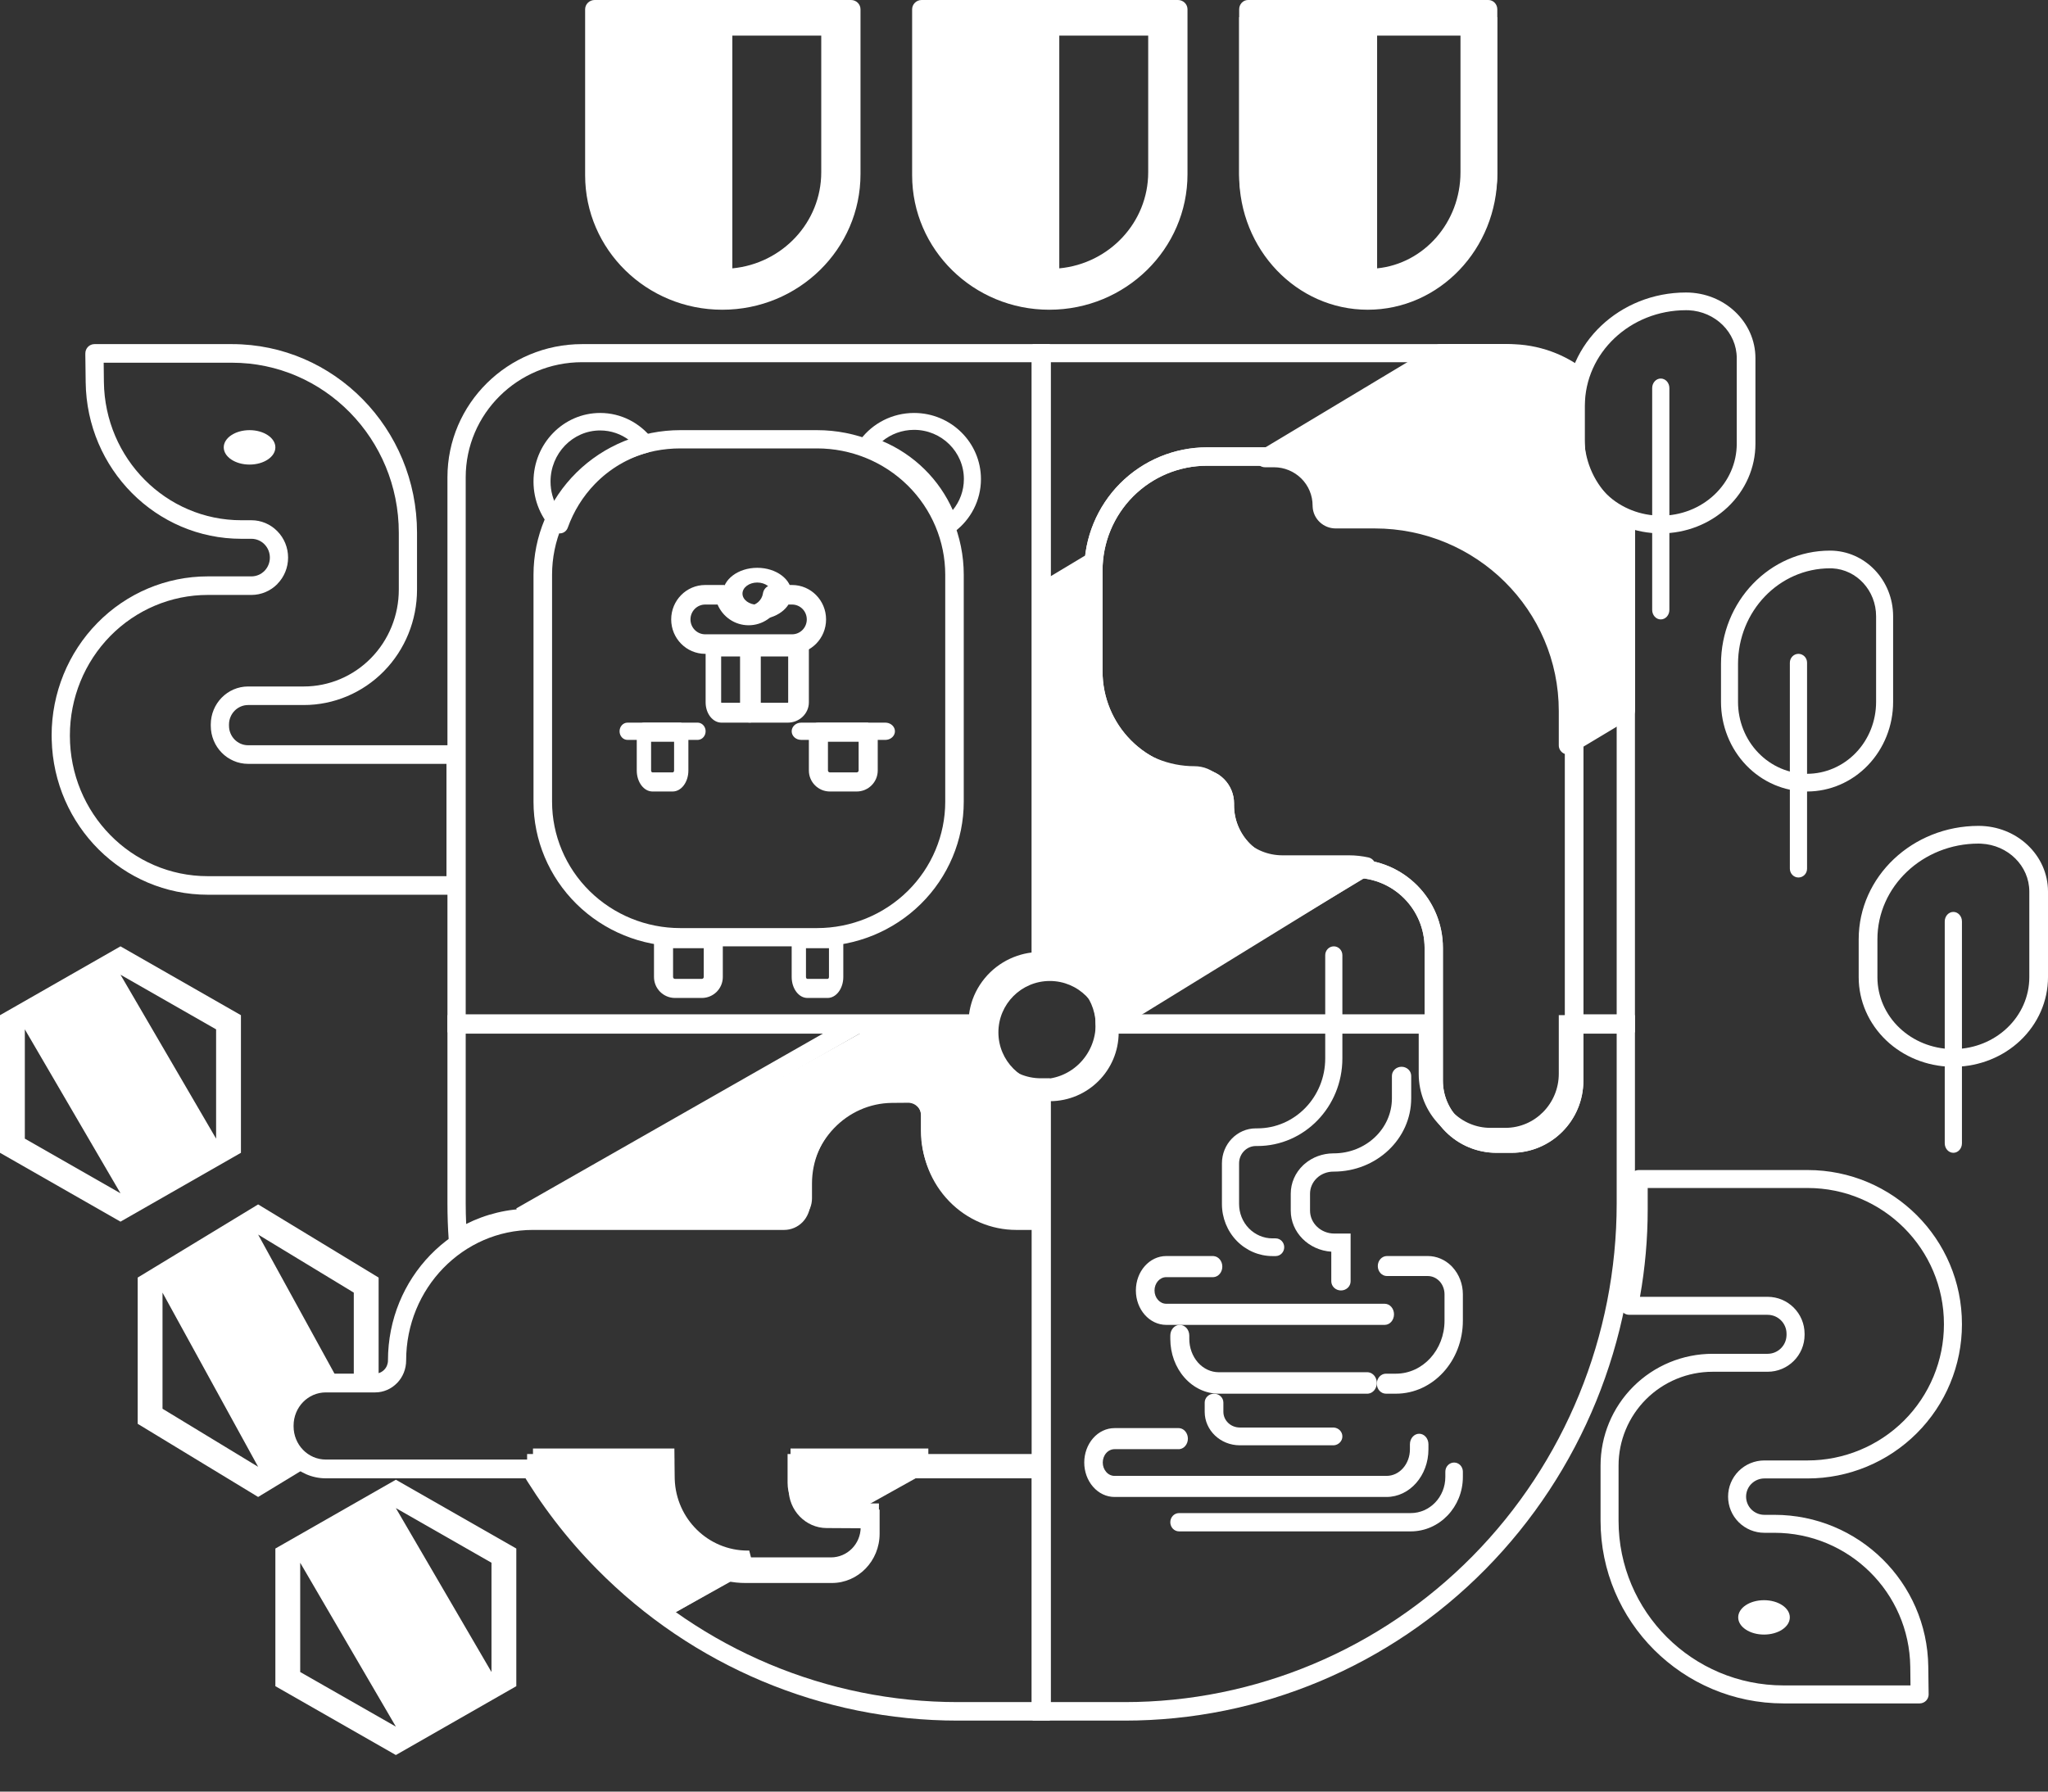 <svg width="48" height="42" viewBox="0 0 48 42" fill="none" xmlns="http://www.w3.org/2000/svg">
<rect x="0" y="0" width="48" height="42" fill="#333333" stroke="none"/>
<path fill-rule="evenodd" clip-rule="evenodd" d="M19.765 0.403H14.118V4.082C14.118 5.615 15.377 6.857 16.929 6.857C18.495 6.857 19.765 5.604 19.765 4.059C19.765 2.316 19.765 0.403 19.765 0.403ZM19.318 0.78H16.941V6.363C18.254 6.363 19.318 5.313 19.318 4.017V0.78Z" fill="white"/>
<path d="M19.248 0.835H17.164V6.291C18.333 6.181 19.248 5.215 19.248 4.039V0.835ZM20.168 4.083C20.168 5.838 18.718 7.261 16.929 7.261C15.153 7.261 13.714 5.849 13.714 4.108V0.218C13.714 0.098 13.814 0 13.937 0H19.946C20.069 1.72979e-05 20.168 0.098 20.168 0.218V4.083ZM19.693 4.039C19.693 5.53 18.461 6.738 16.941 6.738C16.818 6.738 16.719 6.64 16.719 6.52V0.617C16.719 0.542 16.757 0.476 16.816 0.437H14.159V4.108C14.159 5.608 15.399 6.824 16.929 6.824C18.472 6.824 19.723 5.597 19.723 4.083V0.437H19.596C19.654 0.476 19.693 0.542 19.693 0.617V4.039Z" fill="white"/>
<path fill-rule="evenodd" clip-rule="evenodd" d="M27.429 0.403H21.782V4.082C21.782 5.615 23.041 6.857 24.593 6.857C26.159 6.857 27.429 5.604 27.429 4.059C27.429 2.316 27.429 0.403 27.429 0.403ZM26.982 0.78H24.605V6.363C25.918 6.363 26.982 5.313 26.982 4.017V0.78Z" fill="white"/>
<path d="M26.911 0.835H24.827V6.291C25.997 6.181 26.911 5.215 26.911 4.039V0.835ZM27.832 4.083C27.832 5.838 26.381 7.261 24.592 7.261C22.817 7.261 21.378 5.849 21.378 4.108V0.218C21.378 0.098 21.478 0 21.601 0H27.609C27.732 1.72979e-05 27.832 0.098 27.832 0.218V4.083ZM27.357 4.039C27.357 5.53 26.125 6.738 24.605 6.738C24.482 6.738 24.382 6.64 24.382 6.52V0.617C24.382 0.542 24.421 0.476 24.479 0.437H21.823V4.108C21.823 5.608 23.063 6.824 24.592 6.824C26.136 6.824 27.387 5.597 27.387 4.083V0.437H27.259C27.318 0.476 27.357 0.542 27.357 0.617V4.039Z" fill="white"/>
<path fill-rule="evenodd" clip-rule="evenodd" d="M35.093 0.403H29.043V4.082C29.043 5.615 30.391 6.857 32.055 6.857C33.733 6.857 35.093 5.604 35.093 4.059C35.093 2.316 35.093 0.403 35.093 0.403ZM34.614 0.78H32.068V6.363C33.474 6.363 34.614 5.313 34.614 4.017V0.78Z" fill="white"/>
<path d="M34.23 0.835H32.276V6.291C33.373 6.181 34.23 5.215 34.23 4.039V0.835ZM35.093 4.083C35.093 5.838 33.733 7.261 32.056 7.261C30.392 7.261 29.043 5.849 29.043 4.108V0.218C29.043 0.098 29.136 0 29.251 0H34.884C34.999 1.72979e-05 35.093 0.098 35.093 0.218V4.083ZM34.647 4.039C34.647 5.53 33.492 6.738 32.068 6.738C31.952 6.738 31.859 6.64 31.859 6.52V0.617C31.859 0.542 31.895 0.476 31.95 0.437H29.46V4.108C29.46 5.608 30.622 6.824 32.056 6.824C33.503 6.824 34.676 5.597 34.676 4.083V0.437H34.556C34.611 0.476 34.647 0.542 34.647 0.617V4.039Z" fill="white"/>
<path d="M5.849 10.891C6.183 10.891 6.454 10.71 6.454 10.487C6.454 10.265 6.183 10.084 5.849 10.084C5.515 10.084 5.244 10.265 5.244 10.487C5.244 10.71 5.515 10.891 5.849 10.891Z" fill="white"/>
<path d="M41.344 38.319C41.678 38.319 41.949 38.139 41.949 37.916C41.949 37.693 41.678 37.513 41.344 37.513C41.01 37.513 40.739 37.693 40.739 37.916C40.739 38.139 41.01 38.319 41.344 38.319Z" fill="white"/>
<path fill-rule="evenodd" clip-rule="evenodd" d="M5.647 23.799V27.025L2.824 28.639L0 27.025V23.799L2.824 22.185L5.647 23.799ZM0.582 24.131L2.824 27.974L0.582 26.693V24.131ZM5.065 24.131V26.693L2.824 22.85L5.065 24.131Z" fill="white"/>
<path fill-rule="evenodd" clip-rule="evenodd" d="M12.101 36.302V39.529L9.278 41.143L6.454 39.529V36.302L9.278 34.689L12.101 36.302ZM7.036 36.635L9.278 40.477L7.036 39.197V36.635ZM11.519 36.635V39.197L9.278 35.354L11.519 36.635Z" fill="white"/>
<path d="M4.94 17.013V16.986C4.94 16.493 5.332 16.093 5.816 16.093H7.12C7.711 16.093 8.277 15.854 8.695 15.428C9.113 15.002 9.347 14.425 9.347 13.823V12.489C9.347 10.287 7.596 8.503 5.436 8.503H2.43C2.431 8.618 2.433 8.773 2.435 8.955C2.458 10.752 3.893 12.196 5.656 12.196H5.893C6.121 12.196 6.339 12.288 6.5 12.453C6.662 12.617 6.752 12.839 6.752 13.072C6.752 13.304 6.662 13.526 6.5 13.69L6.501 13.691C6.339 13.855 6.121 13.947 5.893 13.947H4.869C4.012 13.947 3.19 14.294 2.584 14.911C1.978 15.529 1.638 16.366 1.638 17.239V17.247C1.638 19.066 3.084 20.54 4.869 20.54H10.464V17.907H5.816C5.332 17.907 4.94 17.507 4.94 17.013ZM9.774 13.823C9.774 14.541 9.495 15.229 8.997 15.736C8.499 16.243 7.824 16.528 7.12 16.528H5.816C5.568 16.528 5.367 16.733 5.367 16.986V17.013C5.367 17.266 5.568 17.471 5.816 17.471H10.678C10.796 17.471 10.891 17.569 10.891 17.689V20.757H10.678V20.975H4.869C2.88 20.975 1.262 19.358 1.212 17.343L1.21 17.247V17.239C1.21 16.251 1.596 15.303 2.282 14.604C2.968 13.904 3.899 13.512 4.869 13.512H5.893C6.008 13.512 6.118 13.465 6.199 13.383L6.199 13.383C6.28 13.3 6.325 13.188 6.325 13.072C6.325 12.955 6.28 12.843 6.199 12.761L6.199 12.76C6.118 12.678 6.008 12.631 5.893 12.631H5.656C3.659 12.631 2.033 10.995 2.008 8.961C2.006 8.759 2.004 8.591 2.002 8.473C2.001 8.414 2.001 8.368 2 8.336C2 8.321 2 8.308 2 8.3C2 8.296 2 8.293 2 8.291V8.288C1.999 8.23 2.021 8.174 2.061 8.132C2.101 8.091 2.156 8.067 2.213 8.067H5.436C7.832 8.067 9.774 10.047 9.774 12.489V13.823Z" fill="white"/>
<path d="M16.494 22.229H15.775V22.903C15.775 22.928 15.795 22.948 15.82 22.948H16.449C16.474 22.948 16.494 22.928 16.494 22.903V22.229ZM16.941 22.903C16.941 23.175 16.721 23.395 16.449 23.395H15.82C15.548 23.395 15.328 23.175 15.328 22.903V22.006C15.328 21.882 15.428 21.782 15.551 21.782H16.717V22.006H16.941V22.903Z" fill="white"/>
<path d="M19.429 22.229H18.89V22.903C18.89 22.928 18.905 22.948 18.924 22.948H19.396C19.414 22.948 19.429 22.928 19.429 22.903V22.229ZM19.765 22.903C19.765 23.175 19.599 23.395 19.396 23.395H18.924C18.72 23.395 18.555 23.175 18.555 22.903V22.006C18.555 21.882 18.63 21.782 18.723 21.782H19.597V22.006H19.765V22.903Z" fill="white"/>
<path d="M22.154 13.474C22.154 12.689 21.837 11.935 21.274 11.38C20.71 10.824 19.946 10.512 19.149 10.512H15.944C15.147 10.512 14.383 10.824 13.819 11.38C13.256 11.935 12.939 12.689 12.939 13.474V18.795C12.939 19.58 13.256 20.334 13.819 20.889C14.383 21.445 15.147 21.757 15.944 21.757H19.149C19.946 21.757 20.71 21.445 21.274 20.889C21.837 20.334 22.154 19.58 22.154 18.795V13.474ZM22.588 18.795C22.588 19.694 22.226 20.556 21.581 21.192C20.936 21.828 20.061 22.185 19.149 22.185H15.944C15.032 22.185 14.157 21.828 13.512 21.192C12.867 20.556 12.504 19.694 12.504 18.795V13.474C12.504 12.575 12.867 11.713 13.512 11.077C14.157 10.441 15.032 10.084 15.944 10.084H19.149C20.061 10.084 20.936 10.441 21.581 11.077C22.226 11.713 22.588 12.575 22.588 13.474V18.795Z" fill="white"/>
<path d="M22.591 11.231C22.591 10.594 22.068 10.077 21.424 10.077C21.142 10.077 20.883 10.176 20.681 10.341C21.047 10.496 21.385 10.72 21.673 11.005C21.953 11.282 22.174 11.605 22.331 11.957C22.494 11.758 22.591 11.506 22.591 11.231ZM22.991 11.231C22.991 11.734 22.749 12.181 22.374 12.464C22.323 12.502 22.256 12.514 22.194 12.495C22.132 12.476 22.083 12.429 22.063 12.368C21.929 11.963 21.7 11.591 21.39 11.285C21.073 10.972 20.687 10.742 20.268 10.611L20.328 10.422L20.168 10.303C20.453 9.926 20.91 9.681 21.424 9.681C22.289 9.681 22.991 10.375 22.991 11.231Z" fill="white"/>
<path d="M14.066 9.681C14.559 9.681 14.998 9.916 15.284 10.283C15.326 10.337 15.339 10.409 15.318 10.475C15.297 10.541 15.245 10.592 15.18 10.61C14.717 10.738 14.289 10.989 13.944 11.345C13.66 11.638 13.444 11.989 13.307 12.37C13.284 12.435 13.23 12.484 13.165 12.499C13.099 12.514 13.03 12.495 12.982 12.447C12.688 12.154 12.504 11.743 12.504 11.289C12.504 10.401 13.204 9.681 14.066 9.681ZM12.903 11.289C12.903 11.514 12.964 11.725 13.069 11.905C13.219 11.593 13.419 11.306 13.662 11.055C13.975 10.732 14.348 10.485 14.752 10.323C14.56 10.177 14.323 10.091 14.066 10.091C13.424 10.091 12.903 10.628 12.903 11.289Z" fill="white"/>
<path d="M18.094 13.916C18.094 13.773 17.939 13.656 17.748 13.656C17.557 13.656 17.402 13.773 17.402 13.916C17.402 14.059 17.557 14.176 17.748 14.176C17.939 14.176 18.094 14.059 18.094 13.916ZM18.555 13.916C18.555 14.25 18.194 14.521 17.748 14.521C17.303 14.521 16.941 14.25 16.941 13.916C16.941 13.582 17.303 13.311 17.748 13.311C18.194 13.311 18.555 13.582 18.555 13.916Z" fill="white"/>
<path d="M18.909 14.521C18.909 14.328 18.755 14.172 18.564 14.172H18.274C18.153 14.458 17.873 14.658 17.546 14.658C17.219 14.658 16.939 14.458 16.818 14.172H16.528C16.338 14.172 16.183 14.328 16.183 14.521V14.521C16.183 14.714 16.338 14.87 16.528 14.87H18.564C18.755 14.87 18.909 14.714 18.909 14.521V14.521ZM19.361 14.521C19.361 14.967 19.004 15.328 18.564 15.328H16.528C16.088 15.328 15.731 14.967 15.731 14.521V14.521C15.731 14.075 16.088 13.714 16.528 13.714H16.986V13.943L17.21 13.909C17.235 14.074 17.376 14.2 17.546 14.2C17.716 14.2 17.857 14.074 17.882 13.909L17.886 13.888C17.911 13.787 18.001 13.714 18.106 13.714H18.564C19.004 13.714 19.361 14.075 19.361 14.521V14.521Z" fill="white"/>
<path d="M17.566 16.708L17.566 16.941H16.911C16.705 16.941 16.538 16.728 16.538 16.465V15.157C16.538 15.029 16.62 14.924 16.72 14.924H17.566V15.157H17.748V16.708C17.748 16.837 17.667 16.941 17.566 16.941V16.708ZM16.902 16.465C16.902 16.471 16.906 16.475 16.911 16.475H17.384V15.39H16.902V16.465Z" fill="white"/>
<path d="M18.473 15.39H17.831V16.475H18.461C18.468 16.475 18.473 16.471 18.473 16.465V15.39ZM18.958 16.465C18.958 16.728 18.736 16.941 18.461 16.941H17.588C17.453 16.941 17.345 16.837 17.345 16.708V15.157C17.345 15.029 17.453 14.924 17.588 14.924H18.715C18.849 14.924 18.958 15.029 18.958 15.157V16.465Z" fill="white"/>
<path d="M15.799 17.389H15.26V18.063C15.26 18.087 15.275 18.107 15.293 18.107H15.765C15.784 18.107 15.799 18.087 15.799 18.063V17.389ZM16.134 18.063C16.134 18.334 15.969 18.555 15.765 18.555H15.293C15.089 18.555 14.924 18.334 14.924 18.063V17.165C14.924 17.042 14.999 16.941 15.092 16.941H15.967V17.165H16.134V18.063Z" fill="white"/>
<path d="M16.352 16.941L16.371 16.942C16.465 16.953 16.538 17.039 16.538 17.143C16.538 17.247 16.465 17.333 16.371 17.344L16.352 17.345H14.706C14.604 17.345 14.521 17.255 14.521 17.143C14.521 17.032 14.604 16.941 14.706 16.941H16.352Z" fill="white"/>
<path d="M20.124 17.389H19.405V18.063C19.405 18.087 19.426 18.107 19.45 18.107H20.079C20.104 18.107 20.124 18.087 20.124 18.063V17.389ZM20.572 18.063C20.572 18.334 20.351 18.555 20.079 18.555H19.45C19.178 18.555 18.958 18.334 18.958 18.063V17.165C18.958 17.042 19.058 16.941 19.182 16.941H20.348V17.165H20.572V18.063Z" fill="white"/>
<path d="M20.753 16.941L20.775 16.942C20.887 16.953 20.975 17.039 20.975 17.143C20.975 17.247 20.887 17.333 20.775 17.344L20.753 17.345H18.777C18.654 17.345 18.555 17.255 18.555 17.143C18.555 17.032 18.654 16.941 18.777 16.941H20.753Z" fill="white"/>
<path d="M21.595 26.169C21.595 26.084 21.562 26.003 21.504 25.944C21.453 25.891 21.386 25.86 21.314 25.853L21.284 25.852C21.169 25.853 21.042 25.854 20.907 25.855C19.845 25.865 18.99 26.755 18.99 27.849V28.203C18.99 28.37 18.925 28.53 18.811 28.649C18.696 28.767 18.54 28.833 18.378 28.833H12.489C10.849 28.833 9.519 30.203 9.519 31.893V31.893C9.519 32.092 9.443 32.282 9.307 32.422L9.306 32.422C9.17 32.563 8.985 32.642 8.793 32.642H7.636C7.219 32.642 6.881 32.99 6.881 33.42V33.438C6.881 33.868 7.219 34.216 7.636 34.216H15.741L15.743 34.434V34.443C15.743 34.449 15.743 34.458 15.743 34.469C15.744 34.492 15.744 34.525 15.744 34.567L15.748 34.91C15.757 35.885 16.526 36.67 17.472 36.67H19.496C19.879 36.67 20.189 36.35 20.189 35.955V35.827C20.152 35.827 20.11 35.826 20.066 35.826C19.868 35.825 19.61 35.823 19.372 35.822C18.881 35.819 18.483 35.407 18.483 34.901V34.216H24.179V28.833H23.82C23.23 28.833 22.664 28.592 22.247 28.162C21.829 27.732 21.595 27.148 21.595 26.54V26.169ZM22.021 26.54C22.021 27.032 22.211 27.503 22.548 27.851C22.886 28.198 23.343 28.394 23.82 28.394H24.392V28.613H24.605V34.656H18.91V34.901C18.91 35.166 19.118 35.381 19.375 35.382C19.613 35.384 19.87 35.385 20.068 35.387C20.167 35.387 20.251 35.388 20.31 35.388C20.34 35.388 20.363 35.388 20.379 35.388C20.387 35.388 20.393 35.389 20.398 35.389H20.404L20.616 35.39V35.955C20.616 36.593 20.114 37.11 19.496 37.11H17.472C16.292 37.11 15.332 36.13 15.321 34.914L15.319 34.656H7.636C6.984 34.656 6.454 34.111 6.454 33.438V33.42C6.454 32.747 6.983 32.202 7.636 32.202H8.793C8.872 32.202 8.949 32.169 9.005 32.111C9.061 32.054 9.093 31.975 9.093 31.893V31.893C9.093 29.96 10.613 28.394 12.489 28.394H18.378C18.427 28.394 18.474 28.374 18.509 28.338C18.544 28.302 18.563 28.254 18.563 28.203V27.849C18.563 26.514 19.607 25.428 20.903 25.416L21.28 25.412L21.317 25.413C21.499 25.42 21.673 25.498 21.804 25.631C21.943 25.774 22.021 25.967 22.021 26.169V26.54Z" fill="white"/>
<path fill-rule="evenodd" clip-rule="evenodd" d="M7.286 34.342L6.05 35.093L3.227 33.378V29.95L6.05 28.235L8.874 29.95V32.42H8.292V30.303L6.05 28.942L7.959 32.42H7.795C7.256 32.42 6.818 32.88 6.818 33.447C6.818 33.453 6.818 33.459 6.818 33.465C6.818 33.837 7.005 34.162 7.286 34.342ZM3.809 30.303L6.05 34.386L3.809 33.025V30.303Z" fill="white"/>
<path d="M38.196 27.64C38.196 27.523 38.291 27.429 38.407 27.429H42.365C44.363 27.429 45.983 29.045 45.983 31.04V31.047C45.983 32.005 45.602 32.924 44.923 33.601C44.245 34.278 43.325 34.659 42.365 34.659H41.352C41.239 34.659 41.13 34.704 41.05 34.784L41.049 34.784C40.969 34.864 40.924 34.972 40.924 35.085V35.085C40.924 35.198 40.969 35.307 41.049 35.387C41.13 35.467 41.239 35.512 41.352 35.512H41.586C43.561 35.512 45.169 37.096 45.194 39.068C45.197 39.263 45.199 39.425 45.2 39.54C45.201 39.597 45.202 39.642 45.202 39.672C45.202 39.688 45.202 39.7 45.202 39.707C45.203 39.711 45.203 39.714 45.203 39.716V39.719C45.203 39.776 45.181 39.83 45.142 39.87C45.102 39.91 45.048 39.933 44.991 39.933H41.804C39.434 39.933 37.513 38.015 37.513 35.65V34.357C37.513 33.662 37.789 32.996 38.282 32.504C38.774 32.013 39.442 31.737 40.138 31.737H41.428C41.665 31.737 41.86 31.55 41.871 31.316L41.872 31.293V31.267C41.872 31.021 41.673 30.823 41.428 30.823H38.183C38.12 30.823 38.059 30.794 38.019 30.746C37.979 30.697 37.963 30.633 37.976 30.571C38.121 29.844 38.196 29.099 38.196 28.347V27.64ZM38.618 28.347C38.618 29.04 38.557 29.727 38.437 30.401H41.428C41.907 30.401 42.294 30.789 42.295 31.267V31.293C42.295 31.771 41.907 32.158 41.428 32.158H40.138C39.554 32.158 38.993 32.39 38.58 32.802C38.167 33.215 37.935 33.774 37.935 34.357V35.65C37.935 37.782 39.667 39.511 41.804 39.511H44.777L44.772 39.073C44.75 37.333 43.33 35.933 41.586 35.933H41.352C41.126 35.933 40.91 35.844 40.751 35.685L40.751 35.685C40.591 35.526 40.502 35.31 40.502 35.085V35.085C40.502 34.86 40.591 34.645 40.751 34.485H40.751C40.91 34.327 41.126 34.237 41.352 34.237H42.365C43.212 34.237 44.025 33.901 44.625 33.303C45.224 32.705 45.561 31.893 45.561 31.047V31.04C45.561 29.278 44.13 27.85 42.365 27.85H38.618V28.347Z" fill="white"/>
<path d="M28.639 28.225V27.273C28.639 26.819 28.995 26.452 29.435 26.452H29.469C30.348 26.452 31.06 25.718 31.06 24.812V22.392C31.06 22.278 31.15 22.185 31.261 22.185C31.372 22.185 31.462 22.278 31.462 22.392V24.812C31.462 25.947 30.57 26.866 29.469 26.866H29.435C29.217 26.866 29.041 27.048 29.041 27.273V28.225C29.041 28.439 29.123 28.644 29.27 28.795C29.417 28.946 29.616 29.031 29.823 29.031H29.898C30.009 29.031 30.099 29.124 30.099 29.238C30.099 29.353 30.009 29.446 29.898 29.446H29.823C29.509 29.446 29.208 29.317 28.985 29.088C28.763 28.859 28.639 28.549 28.639 28.225Z" fill="white"/>
<path d="M31.202 30.038V29.343C30.671 29.308 30.252 28.89 30.252 28.38V27.983C30.252 27.732 30.357 27.492 30.544 27.315L30.58 27.283C30.763 27.126 31.002 27.039 31.25 27.038H31.259C32.012 27.038 32.623 26.461 32.623 25.748V25.222C32.623 25.104 32.724 25.008 32.849 25.008C32.974 25.008 33.075 25.104 33.075 25.222V25.748C33.075 26.697 32.262 27.466 31.259 27.466H31.25C31.105 27.466 30.966 27.521 30.864 27.617V27.618C30.762 27.714 30.704 27.846 30.704 27.983V28.38C30.704 28.677 30.959 28.918 31.273 28.918H31.655V30.038C31.655 30.156 31.554 30.252 31.429 30.252C31.304 30.252 31.203 30.156 31.202 30.038Z" fill="white"/>
<path d="M26.622 30.252V30.252C26.622 29.806 26.941 29.445 27.334 29.445H28.429L28.451 29.447C28.562 29.459 28.648 29.565 28.648 29.693C28.648 29.821 28.562 29.926 28.451 29.939L28.429 29.94H27.334C27.182 29.94 27.059 30.08 27.059 30.252V30.252C27.059 30.424 27.182 30.564 27.334 30.564H32.454C32.454 30.565 32.454 30.576 32.454 30.811C32.454 31.059 32.454 31.059 32.454 31.059H27.334C26.941 31.059 26.622 30.698 26.622 30.252ZM32.454 30.564C32.575 30.564 32.672 30.675 32.672 30.811C32.672 30.948 32.575 31.059 32.454 31.059V30.564Z" fill="white"/>
<path d="M33.856 30.96V30.342C33.856 30.229 33.815 30.12 33.742 30.039L33.713 30.011C33.643 29.949 33.555 29.914 33.464 29.914H32.507C32.388 29.914 32.292 29.809 32.292 29.68C32.292 29.55 32.388 29.445 32.507 29.445H33.464C33.668 29.445 33.865 29.528 34.016 29.677L34.045 29.708L34.045 29.708C34.199 29.876 34.286 30.104 34.286 30.342V30.96C34.286 31.906 33.584 32.672 32.717 32.672H32.484C32.365 32.672 32.269 32.567 32.269 32.438C32.269 32.308 32.365 32.203 32.484 32.203H32.717C33.346 32.203 33.856 31.647 33.856 30.96Z" fill="white"/>
<path d="M27.429 31.387V31.31C27.429 31.171 27.528 31.059 27.651 31.059C27.774 31.059 27.874 31.171 27.874 31.31V31.387C27.874 31.594 27.947 31.793 28.076 31.94C28.206 32.087 28.382 32.169 28.565 32.169H32.047L32.069 32.17C32.181 32.183 32.269 32.29 32.269 32.42C32.269 32.551 32.181 32.658 32.069 32.671L32.047 32.672H28.565C28.264 32.672 27.975 32.537 27.762 32.296C27.548 32.055 27.429 31.728 27.429 31.387Z" fill="white"/>
<path d="M28.235 33.097V32.881C28.235 32.766 28.333 32.672 28.454 32.672C28.575 32.672 28.673 32.766 28.673 32.881V33.097C28.673 33.3 28.845 33.465 29.058 33.465H31.244L31.266 33.466C31.376 33.476 31.462 33.565 31.462 33.674C31.462 33.782 31.376 33.871 31.266 33.882L31.244 33.882H29.058C28.604 33.882 28.235 33.531 28.235 33.097Z" fill="white"/>
<path d="M33.045 33.976V33.858C33.045 33.721 33.143 33.611 33.262 33.611C33.382 33.611 33.479 33.721 33.479 33.858V33.976C33.479 34.593 33.04 35.092 32.498 35.093H26.121C25.933 35.093 25.753 35.008 25.62 34.856L25.62 34.856C25.487 34.705 25.412 34.5 25.412 34.286V34.286C25.412 34.072 25.487 33.867 25.62 33.715C25.753 33.564 25.933 33.479 26.121 33.479H27.624L27.646 33.48C27.755 33.493 27.841 33.598 27.841 33.726C27.841 33.854 27.755 33.959 27.646 33.972L27.624 33.973H26.121C26.048 33.973 25.978 34.006 25.927 34.064C25.875 34.123 25.846 34.203 25.846 34.286V34.286C25.846 34.369 25.875 34.448 25.927 34.507L25.927 34.507C25.978 34.566 26.048 34.599 26.121 34.599H32.498C32.8 34.599 33.045 34.32 33.045 33.976Z" fill="white"/>
<path d="M33.875 34.624V34.5C33.875 34.382 33.967 34.286 34.081 34.286C34.194 34.286 34.286 34.382 34.286 34.5V34.624C34.286 35.328 33.739 35.9 33.064 35.9H27.634C27.521 35.9 27.429 35.804 27.429 35.685C27.429 35.567 27.521 35.471 27.634 35.471H33.064C33.512 35.471 33.875 35.092 33.875 34.624Z" fill="white"/>
<path d="M30.896 11.829C30.896 11.587 30.8 11.355 30.63 11.185C30.46 11.014 30.23 10.918 29.989 10.918H28.288C27.639 10.918 27.017 11.177 26.558 11.637C26.099 12.098 25.841 12.722 25.841 13.373V15.74C25.841 16.347 26.082 16.929 26.509 17.358C26.937 17.788 27.517 18.029 28.122 18.029H28.122C28.334 18.029 28.538 18.113 28.688 18.264C28.838 18.415 28.923 18.619 28.923 18.833V18.88C28.923 19.216 29.056 19.539 29.293 19.777C29.529 20.015 29.851 20.148 30.186 20.148H31.752C32.893 20.148 33.818 21.076 33.818 22.222V25.336C33.818 25.67 33.95 25.99 34.185 26.226C34.42 26.462 34.739 26.594 35.072 26.594H35.427C36.119 26.594 36.68 26.031 36.68 25.336V16.715C36.68 14.317 34.743 12.372 32.353 12.372H31.438C31.138 12.372 30.896 12.129 30.896 11.829V11.829ZM31.325 11.829C31.325 11.891 31.376 11.941 31.438 11.941H32.353C34.98 11.941 37.11 14.079 37.11 16.715V25.336C37.11 26.269 36.356 27.025 35.427 27.025H35.072C34.626 27.025 34.197 26.847 33.882 26.53C33.566 26.214 33.389 25.784 33.389 25.336V22.222C33.389 21.314 32.656 20.579 31.752 20.579H30.186C29.737 20.579 29.306 20.4 28.989 20.081C28.672 19.763 28.493 19.331 28.493 18.88V18.833C28.493 18.734 28.454 18.639 28.384 18.569H28.384C28.315 18.499 28.22 18.46 28.122 18.46H28.122C27.403 18.46 26.714 18.173 26.206 17.663V17.663C25.698 17.153 25.412 16.462 25.412 15.74V13.373C25.412 12.608 25.715 11.874 26.254 11.332C26.794 10.791 27.525 10.487 28.288 10.487H29.989C30.343 10.487 30.683 10.629 30.934 10.88C31.184 11.132 31.325 11.473 31.325 11.829V11.829Z" fill="white"/>
<path d="M30.896 11.829C30.896 11.587 30.8 11.355 30.63 11.185C30.46 11.014 30.23 10.918 29.989 10.918H28.288C27.639 10.918 27.017 11.177 26.558 11.637C26.099 12.098 25.841 12.722 25.841 13.373V15.74C25.841 16.347 26.082 16.929 26.509 17.358C26.937 17.788 27.517 18.029 28.122 18.029H28.122C28.334 18.029 28.538 18.113 28.688 18.264C28.838 18.415 28.923 18.619 28.923 18.833V18.88C28.923 19.216 29.056 19.539 29.293 19.777C29.529 20.015 29.851 20.148 30.186 20.148H31.752C32.893 20.148 33.818 21.076 33.818 22.222V25.336C33.818 25.67 33.95 25.99 34.185 26.226C34.42 26.462 34.739 26.594 35.072 26.594H35.427C36.119 26.594 36.68 26.031 36.68 25.336V16.715C36.68 14.317 34.743 12.372 32.353 12.372H31.438C31.138 12.372 30.896 12.129 30.896 11.829V11.829ZM31.325 11.829C31.325 11.891 31.376 11.941 31.438 11.941H32.353C34.98 11.941 37.11 14.079 37.11 16.715V25.336C37.11 26.269 36.356 27.025 35.427 27.025H35.072C34.626 27.025 34.197 26.847 33.882 26.53C33.566 26.214 33.389 25.784 33.389 25.336V22.222C33.389 21.314 32.656 20.579 31.752 20.579H30.186C29.737 20.579 29.306 20.4 28.989 20.081C28.672 19.763 28.493 19.331 28.493 18.88V18.833C28.493 18.734 28.454 18.639 28.384 18.569H28.384C28.315 18.499 28.22 18.46 28.122 18.46H28.122C27.403 18.46 26.714 18.173 26.206 17.663V17.663C25.698 17.153 25.412 16.462 25.412 15.74V13.373C25.412 12.608 25.715 11.874 26.254 11.332C26.794 10.791 27.525 10.487 28.288 10.487H29.989C30.343 10.487 30.683 10.629 30.934 10.88C31.184 11.132 31.325 11.473 31.325 11.829V11.829Z" fill="white"/>
<path d="M43.971 14.447C43.971 13.845 43.518 13.354 42.947 13.324L42.891 13.323H42.891C41.7 13.323 40.735 14.327 40.735 15.566V16.456C40.735 16.902 40.905 17.331 41.209 17.646H41.209C41.513 17.962 41.924 18.14 42.353 18.14C42.782 18.14 43.194 17.962 43.497 17.647C43.801 17.331 43.971 16.902 43.971 16.456V14.447ZM44.37 16.456C44.37 17.012 44.157 17.546 43.779 17.94C43.401 18.334 42.888 18.555 42.353 18.555C41.818 18.555 41.305 18.334 40.927 17.94C40.549 17.546 40.336 17.012 40.336 16.456V15.566C40.336 14.098 41.48 12.908 42.891 12.908H42.891C43.708 12.908 44.37 13.597 44.37 14.447V16.456Z" fill="white"/>
<path d="M41.95 20.364V15.535C41.95 15.421 42.04 15.328 42.151 15.328C42.263 15.328 42.353 15.421 42.353 15.535V20.364C42.353 20.479 42.263 20.571 42.151 20.571C42.04 20.571 41.95 20.479 41.95 20.364Z" fill="white"/>
<path d="M40.705 8.396C40.705 7.795 40.205 7.303 39.578 7.273L39.516 7.272H39.516C38.206 7.272 37.145 8.276 37.145 9.516V10.405C37.145 10.852 37.332 11.28 37.666 11.596C38 11.912 38.453 12.089 38.925 12.089C39.397 12.089 39.849 11.912 40.183 11.596C40.517 11.28 40.705 10.852 40.705 10.405V8.396ZM41.143 10.405C41.143 10.962 40.909 11.495 40.493 11.889C40.077 12.283 39.513 12.504 38.925 12.504C38.336 12.504 37.772 12.283 37.356 11.889C36.94 11.496 36.706 10.962 36.706 10.405V9.516C36.706 8.047 37.964 6.857 39.516 6.857H39.516C40.415 6.857 41.143 7.546 41.143 8.396V10.405Z" fill="white"/>
<path d="M38.723 14.298V9.097C38.723 8.974 38.813 8.874 38.924 8.874C39.036 8.874 39.126 8.974 39.126 9.097V14.298C39.126 14.421 39.036 14.521 38.924 14.521C38.813 14.521 38.723 14.421 38.723 14.298Z" fill="white"/>
<path d="M47.562 20.901C47.562 20.299 47.062 19.808 46.434 19.778L46.373 19.776H46.373C45.063 19.776 44.002 20.781 44.002 22.02V22.909C44.002 23.356 44.189 23.785 44.523 24.1C44.846 24.406 45.281 24.582 45.737 24.593L45.781 24.593H45.782L45.826 24.593C46.282 24.582 46.717 24.406 47.04 24.1C47.374 23.785 47.562 23.356 47.562 22.909V20.901ZM48 22.909C48 23.466 47.766 24 47.35 24.394C46.947 24.775 46.405 24.994 45.837 25.008L45.782 25.008H45.781L45.726 25.008C45.158 24.994 44.616 24.775 44.213 24.394C43.797 24 43.563 23.466 43.563 22.909V22.02C43.563 20.552 44.821 19.361 46.373 19.361H46.373C47.272 19.361 48 20.05 48 20.901V22.909Z" fill="white"/>
<path d="M45.58 26.802V21.601C45.58 21.478 45.67 21.378 45.782 21.378C45.893 21.378 45.983 21.478 45.983 21.601V26.802C45.983 26.925 45.893 27.025 45.782 27.025C45.67 27.025 45.58 26.925 45.58 26.802Z" fill="white"/>
<path d="M25.81 24.202C25.81 23.536 25.271 22.997 24.605 22.997C23.94 22.997 23.4 23.536 23.4 24.202C23.4 24.867 23.94 25.407 24.605 25.407C25.271 25.407 25.81 24.867 25.81 24.202ZM26.219 24.202C26.219 25.093 25.496 25.815 24.605 25.815C23.714 25.815 22.992 25.093 22.992 24.202C22.992 23.311 23.714 22.588 24.605 22.588C25.496 22.588 26.219 23.311 26.219 24.202Z" fill="white"/>
<path d="M36.534 23.798H38.319V28.214C38.319 31.429 37.059 34.512 34.817 36.785C32.575 39.059 29.533 40.336 26.362 40.336H24.202V25.297H24.416C25.113 25.297 25.68 24.723 25.68 24.015V23.798H33.679V25.172C33.679 25.508 33.811 25.831 34.045 26.068C34.28 26.306 34.598 26.44 34.929 26.44H35.283C35.974 26.44 36.534 25.872 36.534 25.172V23.798ZM36.962 25.172C36.962 26.112 36.21 26.874 35.283 26.874H34.929C34.484 26.874 34.057 26.695 33.742 26.375C33.427 26.056 33.251 25.623 33.251 25.172V24.232H26.095C25.998 25.006 25.393 25.619 24.63 25.717V39.902H26.362C29.419 39.902 32.352 38.671 34.514 36.479C36.676 34.287 37.891 31.314 37.891 28.214V24.232H36.962V25.172Z" fill="white"/>
<path d="M36.705 10.384V9.476C36.705 9.312 36.72 9.15 36.748 8.994C36.301 8.677 35.754 8.491 35.162 8.491H24.63V22.33C25.393 22.425 25.998 23.024 26.095 23.778H33.452L33.474 23.779C33.582 23.79 33.666 23.881 33.666 23.99C33.666 24.1 33.582 24.19 33.474 24.201L33.452 24.202H25.68V23.99C25.68 23.3 25.113 22.74 24.416 22.74H24.202V8.067H35.162C35.901 8.067 36.58 8.318 37.118 8.739L37.225 8.822L37.194 8.953C37.154 9.121 37.133 9.296 37.133 9.476V10.384C37.133 10.84 37.316 11.277 37.642 11.599C37.801 11.756 37.987 11.88 38.189 11.965L38.319 12.02V24.202H36.775C36.656 24.202 36.56 24.107 36.56 23.99C36.56 23.873 36.656 23.778 36.775 23.778H37.891V12.294C37.689 12.193 37.503 12.06 37.34 11.899C36.933 11.497 36.705 10.952 36.705 10.384Z" fill="white"/>
<path fill-rule="evenodd" clip-rule="evenodd" d="M24.605 22.741V13.822L25.704 13.146C25.701 13.197 25.699 13.248 25.699 13.3C25.699 14.079 25.699 14.927 25.699 15.695C25.699 16.368 25.962 17.012 26.429 17.488C26.897 17.963 27.531 18.23 28.192 18.23C28.192 18.23 28.192 18.23 28.192 18.23C28.348 18.23 28.497 18.293 28.607 18.404C28.716 18.516 28.778 18.668 28.778 18.826C28.778 18.841 28.778 18.858 28.778 18.874C28.778 19.272 28.934 19.654 29.211 19.935C29.488 20.217 29.863 20.375 30.255 20.375H31.82C31.961 20.375 32.097 20.391 32.229 20.421L26.085 24.202C26.062 23.392 25.407 22.741 24.605 22.741ZM38.319 12.063V16.673L36.96 17.51V16.682C36.96 14.134 34.928 12.068 32.421 12.068H31.506C31.326 12.068 31.179 11.919 31.179 11.736C31.179 11.736 31.179 11.736 31.179 11.736C31.179 11.434 31.061 11.144 30.851 10.93C30.641 10.716 30.356 10.596 30.059 10.596H29.846L33.956 8.067H35.371C36.061 8.067 36.695 8.308 37.197 8.712C37.154 8.901 37.131 9.098 37.131 9.3C37.131 9.614 37.131 9.931 37.131 10.235C37.131 10.762 37.337 11.268 37.704 11.641C37.882 11.822 38.092 11.965 38.319 12.063Z" fill="white"/>
<path d="M25.294 13.604L24.63 14.002V22.368C25.331 22.456 25.899 22.97 26.061 23.64L31.333 20.476H30.056C29.608 20.476 29.178 20.299 28.862 19.985C28.555 19.681 28.379 19.272 28.368 18.843L28.367 18.802V18.755C28.367 18.657 28.328 18.564 28.259 18.495L28.259 18.495C28.198 18.434 28.118 18.397 28.033 18.389L27.997 18.387H27.996C27.302 18.387 26.635 18.122 26.134 17.649L26.085 17.602C25.579 17.1 25.294 16.418 25.294 15.707V13.604ZM36.705 10.39V9.48C36.705 9.315 36.72 9.153 36.748 8.996C36.301 8.679 35.754 8.492 35.162 8.492H33.81L30.294 10.602C30.483 10.667 30.657 10.774 30.802 10.917C31.052 11.165 31.192 11.501 31.192 11.852V11.852C31.192 11.913 31.242 11.963 31.304 11.963H32.218C34.838 11.963 36.962 14.069 36.962 16.668V17.097L37.891 16.539V12.306C37.689 12.204 37.503 12.071 37.34 11.909C36.933 11.506 36.705 10.96 36.705 10.39ZM25.722 15.707C25.722 16.305 25.962 16.879 26.388 17.302H26.388C26.815 17.725 27.393 17.962 27.996 17.962H27.997C28.209 17.962 28.412 18.046 28.562 18.195H28.561C28.711 18.343 28.796 18.544 28.796 18.755V18.802C28.796 19.133 28.928 19.451 29.165 19.685C29.401 19.92 29.721 20.051 30.056 20.051H31.618C31.774 20.051 31.926 20.069 32.073 20.101C32.158 20.12 32.223 20.189 32.237 20.274C32.251 20.36 32.211 20.445 32.136 20.49L26.004 24.171C25.939 24.21 25.858 24.212 25.791 24.176C25.724 24.14 25.681 24.071 25.679 23.996C25.66 23.342 25.135 22.813 24.48 22.781L24.416 22.779L24.394 22.778C24.293 22.768 24.213 22.689 24.203 22.589L24.202 22.567V13.883C24.202 13.808 24.241 13.739 24.305 13.701L25.401 13.043C25.47 13.002 25.555 13.002 25.623 13.042C25.691 13.083 25.731 13.158 25.726 13.236C25.724 13.283 25.722 13.329 25.722 13.374V15.707ZM37.133 10.39C37.133 10.847 37.316 11.286 37.642 11.609C37.801 11.766 37.987 11.89 38.189 11.975L38.105 12.171H38.319V16.659C38.319 16.733 38.28 16.802 38.216 16.841L36.859 17.655C36.793 17.695 36.71 17.696 36.643 17.659C36.576 17.621 36.534 17.55 36.534 17.474V16.668C36.534 14.304 34.602 12.388 32.218 12.388H31.304C31.015 12.388 30.779 12.162 30.765 11.88L30.764 11.852V11.852C30.764 11.614 30.669 11.385 30.499 11.217C30.329 11.049 30.099 10.954 29.86 10.954H29.648C29.552 10.954 29.467 10.891 29.441 10.799C29.416 10.707 29.454 10.61 29.537 10.56L33.639 8.098L33.652 8.091C33.682 8.076 33.715 8.067 33.75 8.067H35.162C35.901 8.067 36.58 8.319 37.118 8.74C37.183 8.791 37.213 8.875 37.194 8.955C37.154 9.124 37.133 9.299 37.133 9.48V10.39Z" fill="white"/>
<path d="M24.605 8.067V22.528H24.391L24.392 22.74C24.25 22.741 24.11 22.763 23.979 22.808C23.803 22.868 23.641 22.967 23.508 23.096C23.37 23.23 23.263 23.395 23.198 23.575L23.198 23.575C23.152 23.705 23.128 23.843 23.127 23.983V24.202H10.487V11.19C10.487 9.465 11.901 8.067 13.644 8.067H24.605ZM10.915 23.778H22.712C22.727 23.662 22.755 23.546 22.794 23.434L22.794 23.434C22.881 23.192 23.024 22.972 23.209 22.793V22.793C23.387 22.621 23.603 22.488 23.839 22.408C23.949 22.37 24.062 22.344 24.177 22.33V8.491H13.644C12.137 8.491 10.915 9.699 10.915 11.19V23.778Z" fill="white"/>
<path d="M15.706 34.086L15.707 34.301V34.303C15.707 34.305 15.708 34.307 15.708 34.31C15.708 34.316 15.708 34.324 15.708 34.335C15.708 34.358 15.708 34.391 15.709 34.432C15.71 34.515 15.711 34.633 15.712 34.771L15.713 34.816C15.745 35.758 16.509 36.51 17.444 36.51H19.475C19.86 36.51 20.172 36.193 20.172 35.803V35.677C20.134 35.676 20.092 35.676 20.047 35.676L19.351 35.672C18.857 35.669 18.459 35.263 18.459 34.762V34.086H24.605V40.336H22.445C19.274 40.336 16.232 39.059 13.99 36.785C13.282 36.069 12.673 35.271 12.17 34.414L12.354 34.303V34.086H15.706ZM21.583 26.138C21.583 26.054 21.55 25.974 21.491 25.915C21.432 25.856 21.353 25.823 21.27 25.824H21.27C21.155 25.825 21.027 25.826 20.892 25.827H20.892C19.826 25.837 18.967 26.716 18.967 27.796V28.146C18.967 28.311 18.902 28.47 18.787 28.587C18.672 28.703 18.516 28.769 18.353 28.769H12.44C11.853 28.769 11.307 28.941 10.845 29.237L10.517 29.069C10.497 28.786 10.487 28.5 10.487 28.214V23.798H22.913V24.015H23.127C23.127 24.723 23.693 25.297 24.391 25.297H24.605V28.769H23.817C23.224 28.769 22.656 28.53 22.237 28.105C21.818 27.68 21.583 27.104 21.583 26.504V26.138ZM18.887 34.762C18.887 35.024 19.096 35.236 19.354 35.238L20.05 35.242C20.149 35.242 20.233 35.243 20.293 35.243C20.322 35.243 20.346 35.243 20.362 35.244C20.37 35.244 20.376 35.244 20.381 35.244H20.387L20.6 35.245V35.803C20.6 36.433 20.096 36.944 19.475 36.944H17.444C16.259 36.944 15.295 35.976 15.284 34.775C15.283 34.678 15.282 34.592 15.281 34.52H12.738C13.182 35.222 13.702 35.88 14.293 36.479C16.455 38.671 19.387 39.902 22.445 39.902H24.177V34.52H18.887V34.762ZM22.011 26.504C22.011 26.989 22.201 27.455 22.54 27.798C22.879 28.142 23.338 28.335 23.817 28.335H24.177V25.717C23.414 25.619 22.809 25.006 22.712 24.232H10.915V28.214C10.915 28.374 10.919 28.534 10.926 28.694C11.382 28.464 11.896 28.335 12.44 28.335H18.353C18.402 28.335 18.45 28.315 18.484 28.28C18.519 28.244 18.539 28.196 18.539 28.146V27.796C18.539 26.478 19.587 25.405 20.887 25.393L21.266 25.39C21.463 25.388 21.652 25.466 21.792 25.606C21.932 25.747 22.011 25.938 22.011 26.138V26.504Z" fill="white"/>
<path fill-rule="evenodd" clip-rule="evenodd" d="M12.396 34.409H15.581C15.581 34.409 15.582 34.6 15.585 34.875C15.595 35.949 16.476 36.813 17.558 36.813H17.595L15.62 37.916C15.122 37.556 14.65 37.157 14.209 36.719C13.504 36.021 12.897 35.243 12.396 34.409ZM21.902 34.409H18.805C18.805 34.409 18.805 34.622 18.805 34.864C18.805 35.242 19.113 35.549 19.494 35.551L19.852 35.553L21.902 34.409ZM23.106 24.202C23.106 25.022 23.777 25.688 24.605 25.688V28.703H24.023C23.479 28.703 22.958 28.488 22.574 28.107C22.189 27.726 21.974 27.209 21.974 26.671C21.974 26.541 21.974 26.418 21.974 26.307C21.974 26.167 21.917 26.032 21.816 25.933C21.716 25.834 21.579 25.779 21.438 25.78C21.321 25.782 21.191 25.783 21.054 25.784C19.854 25.795 18.887 26.763 18.887 27.953V28.3C18.887 28.407 18.844 28.509 18.768 28.585C18.692 28.66 18.588 28.703 18.481 28.703C17.462 28.703 14.718 28.703 12.484 28.703C12.354 28.703 12.226 28.71 12.101 28.725L20.201 24.202H23.106Z" fill="white"/>
<path d="M15.806 33.957L15.808 34.169V34.171C15.808 34.173 15.808 34.175 15.808 34.178C15.808 34.183 15.808 34.192 15.809 34.203C15.809 34.225 15.809 34.258 15.809 34.298C15.81 34.38 15.811 34.496 15.813 34.633L15.814 34.678C15.846 35.608 16.6 36.35 17.524 36.35H17.56L17.664 36.751L15.62 37.916L15.511 37.835C15.016 37.471 14.547 37.066 14.11 36.622C13.41 35.914 12.808 35.127 12.31 34.281L12.492 34.171V33.957H15.806ZM12.872 34.385C13.311 35.079 13.825 35.728 14.409 36.319C14.799 36.714 15.214 37.077 15.65 37.407L16.912 36.688C16.038 36.423 15.398 35.608 15.389 34.638C15.388 34.542 15.387 34.456 15.387 34.385H12.872ZM21.758 33.957V34.171L21.862 34.358L19.815 35.525L19.41 35.523C18.922 35.52 18.528 35.118 18.528 34.624V33.957H21.758ZM22.932 23.798V24.013H23.143C23.143 24.711 23.703 25.278 24.393 25.278H24.605V28.706H23.826C23.24 28.706 22.678 28.471 22.264 28.051C21.849 27.632 21.617 27.063 21.617 26.47V26.108C21.617 26.025 21.584 25.946 21.526 25.888C21.468 25.83 21.389 25.798 21.308 25.798C21.194 25.799 21.068 25.8 20.934 25.802C19.88 25.812 19.031 26.679 19.031 27.746V28.092C19.031 28.255 18.967 28.411 18.853 28.526C18.739 28.642 18.585 28.706 18.424 28.706H12.578C12.46 28.706 12.344 28.713 12.229 28.727L12.101 28.328L19.997 23.826L20.045 23.798H22.932ZM18.952 34.624C18.952 34.883 19.158 35.093 19.413 35.094L19.705 35.096L20.951 34.385H18.952V34.624ZM22.04 26.47C22.04 26.949 22.228 27.409 22.563 27.748C22.898 28.087 23.352 28.278 23.826 28.278H24.181V25.693C23.427 25.596 22.829 24.991 22.733 24.227H20.156L13.051 28.278H18.424C18.472 28.278 18.519 28.258 18.553 28.223C18.588 28.188 18.607 28.141 18.607 28.092V27.746C18.607 26.444 19.644 25.385 20.93 25.373L21.304 25.37C21.498 25.368 21.686 25.445 21.824 25.584C21.962 25.722 22.04 25.911 22.04 26.108V26.47Z" fill="white"/>
</svg>
